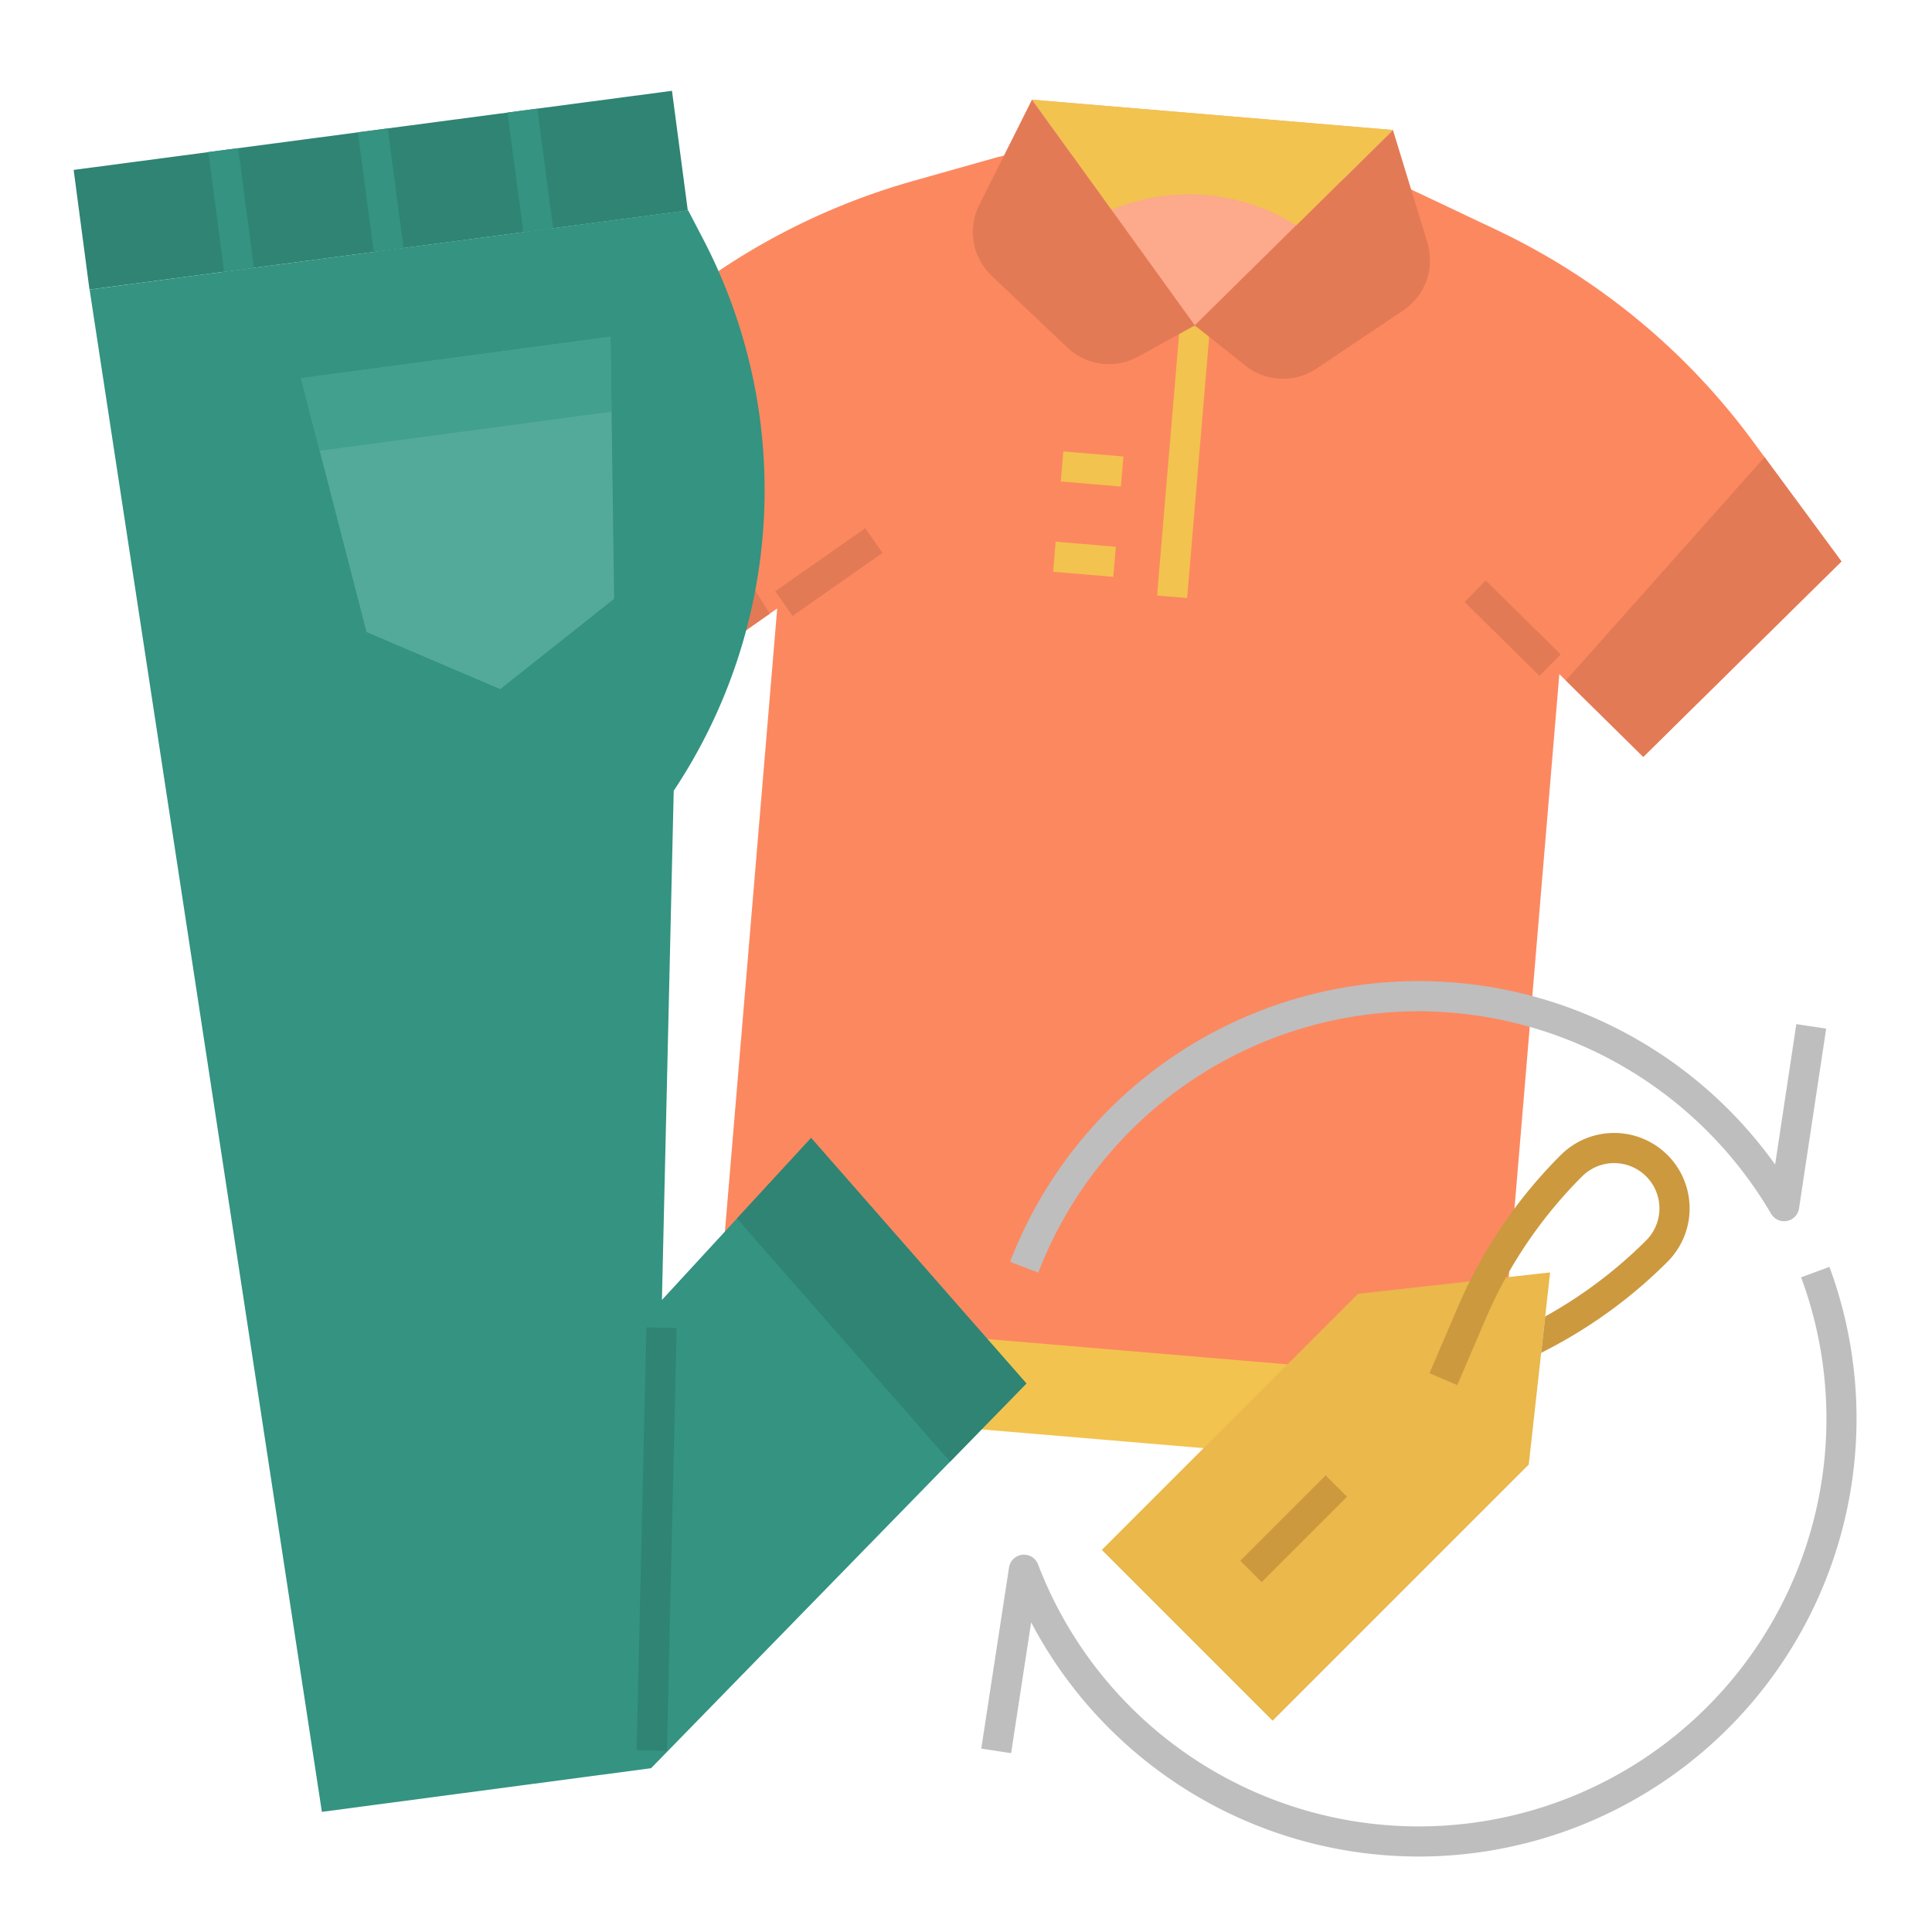 <?xml version="1.0" encoding="UTF-8"?> <svg xmlns="http://www.w3.org/2000/svg" height="512" viewBox="0 0 512 512" width="512"><g id="FLAT"><path d="m464.429 116.805a179.998 179.998 0 0 0 -67.826-55.876l-20.823-9.867-4.739-2.218-99.751-8.899-7.118 1.751-22.176 6.258a180.001 180.001 0 0 0 -76.191 43.79l-28.572 27.608 43.149 59.818 25.588-17.923-17.729 211.257 207.271 17.395 17.729-211.257 22.243 21.937 52.515-51.79z" fill="#fc8860"></path><path d="m414.953 180.329 20.532 20.25 52.515-51.79-20.375-27.647z" fill="#e37a56"></path><path d="m205.074 147.677h29.119v8h-29.119z" fill="#e37a56" transform="matrix(.819 -.574 .574 .819 -47.278 153.45)"></path><path d="m273.482 26.421 43.149 59.818 52.515-51.79z" fill="#fca98c"></path><path d="m277.62 118.112h72v8h-72z" fill="#f2c34e" transform="matrix(.084 -.996 .996 .084 165.673 424.405)"></path><path d="m378.273 64.296-9.127-29.847-52.515 51.79 13.42 10.67a16 16 0 0 0 18.873.762l22.964-15.41a16 16 0 0 0 6.385-17.965z" fill="#e37a56"></path><g fill="#f2c34e"><path d="m285.369 116.092h8.001v16h-8.001z" transform="matrix(.084 -.996 .996 .084 141.516 402.072)"></path><path d="m283.362 140.008h8.001v16h-8.001z" transform="matrix(.084 -.996 .996 .084 115.844 421.988)"></path><path d="m295.137 55.368a53.366 53.366 0 0 1 47.832 4.014l.558.332 25.618-25.264 0-0-95.664-8.028 21.058 29.194z"></path><path d="m280.88 265.244h24v208h-24z" transform="matrix(.084 -.996 .996 .084 -99.563 630.219)"></path></g><path d="m180.382 179.17 23.62-16.544-42.071-67.138-24.698 23.864z" fill="#e37a56"></path><path d="m273.482 26.421-13.974 27.908a16 16 0 0 0 3.302 18.778l20.075 19.021a16 16 0 0 0 18.736 2.394l15.011-8.284z" fill="#e37a56"></path><path d="m396.931 152.55h7.999v27.902h-7.999z" fill="#e37a56" transform="matrix(.702 -.712 .712 .702 .859 335.054)"></path><path d="m20.95 34.376h160v32h-160z" fill="#2f8474" transform="matrix(.991 -.131 .131 .991 -5.745 13.705)"></path><path d="m214.953 301.571-39.538 42.934 3.129-134.947h0a143.885 143.885 0 0 0 7.789-146.213l-3.974-7.623-158.612 21.029 61.554 403.409 87.237-11.566 99.463-101.957z" fill="#349381"></path><path d="m57.297 39.633h8v32h-8z" fill="#349381" transform="matrix(.991 -.131 .131 .991 -6.78 8.538)"></path><path d="m96.95 34.376h8v31.999h-8z" fill="#349381" transform="matrix(.991 -.131 .131 .991 -5.745 13.705)"></path><path d="m136.603 29.118h8v32h-8z" fill="#349381" transform="matrix(.991 -.131 .131 .991 -4.71 18.872)"></path><path d="m195.302 322.91 56.495 64.438 20.203-20.71-57.047-65.067z" fill="#2f8474"></path><path d="m161.788 89.232.966 69.463-30.191 23.933-35.43-15.132-17.371-67.263z" fill="#54aa9a"></path><path d="m84.725 119.451 77.339-10.366-.276-19.853-82.026 11.001z" fill="#41a08e"></path><path d="m117.928 404h112.03v8h-112.03z" fill="#2f8474" transform="matrix(.023 -1 1 .023 -237.982 572.433)"></path><path d="m376 492a116.072 116.072 0 0 1 -102.734-62.063l-5.312 34.669-7.907-1.211 7.354-48a4 4 0 0 1 7.689-.823 108.031 108.031 0 0 0 202.226-76.066l7.502-2.777a116.075 116.075 0 0 1 -108.817 156.272z" fill="#bebebe"></path><path d="m275.154 337.265-7.468-2.871a116.032 116.032 0 0 1 202.74-25.779l5.619-37.212 7.91 1.195-7.193 47.639a4 4 0 0 1 -7.41 1.419 108.468 108.468 0 0 0 -93.352-53.655 108.038 108.038 0 0 0 -100.846 69.265z" fill="#bebebe"></path><path d="m359.882 342.863-67.882 67.882 45.255 45.255 67.882-67.882 5.657-50.912z" fill="#eab84b"></path><path d="m326.912 401.088h32v8h-32z" fill="#cc993e" transform="matrix(.707 -.707 .707 .707 -186.008 361.169)"></path><path d="m441.906 306.094a20.021 20.021 0 0 0 -28.284 0 128.058 128.058 0 0 0 -27.272 40.282l-7.517 17.538 7.354 3.152 7.517-17.539a120.108 120.108 0 0 1 25.576-37.777 12 12 0 1 1 16.971 16.971 120.479 120.479 0 0 1 -26.751 20.148l-1.074 9.666 2.398-1.265a128.472 128.472 0 0 0 31.084-22.893 19.997 19.997 0 0 0 0-28.283z" fill="#cc993e"></path></g></svg> 